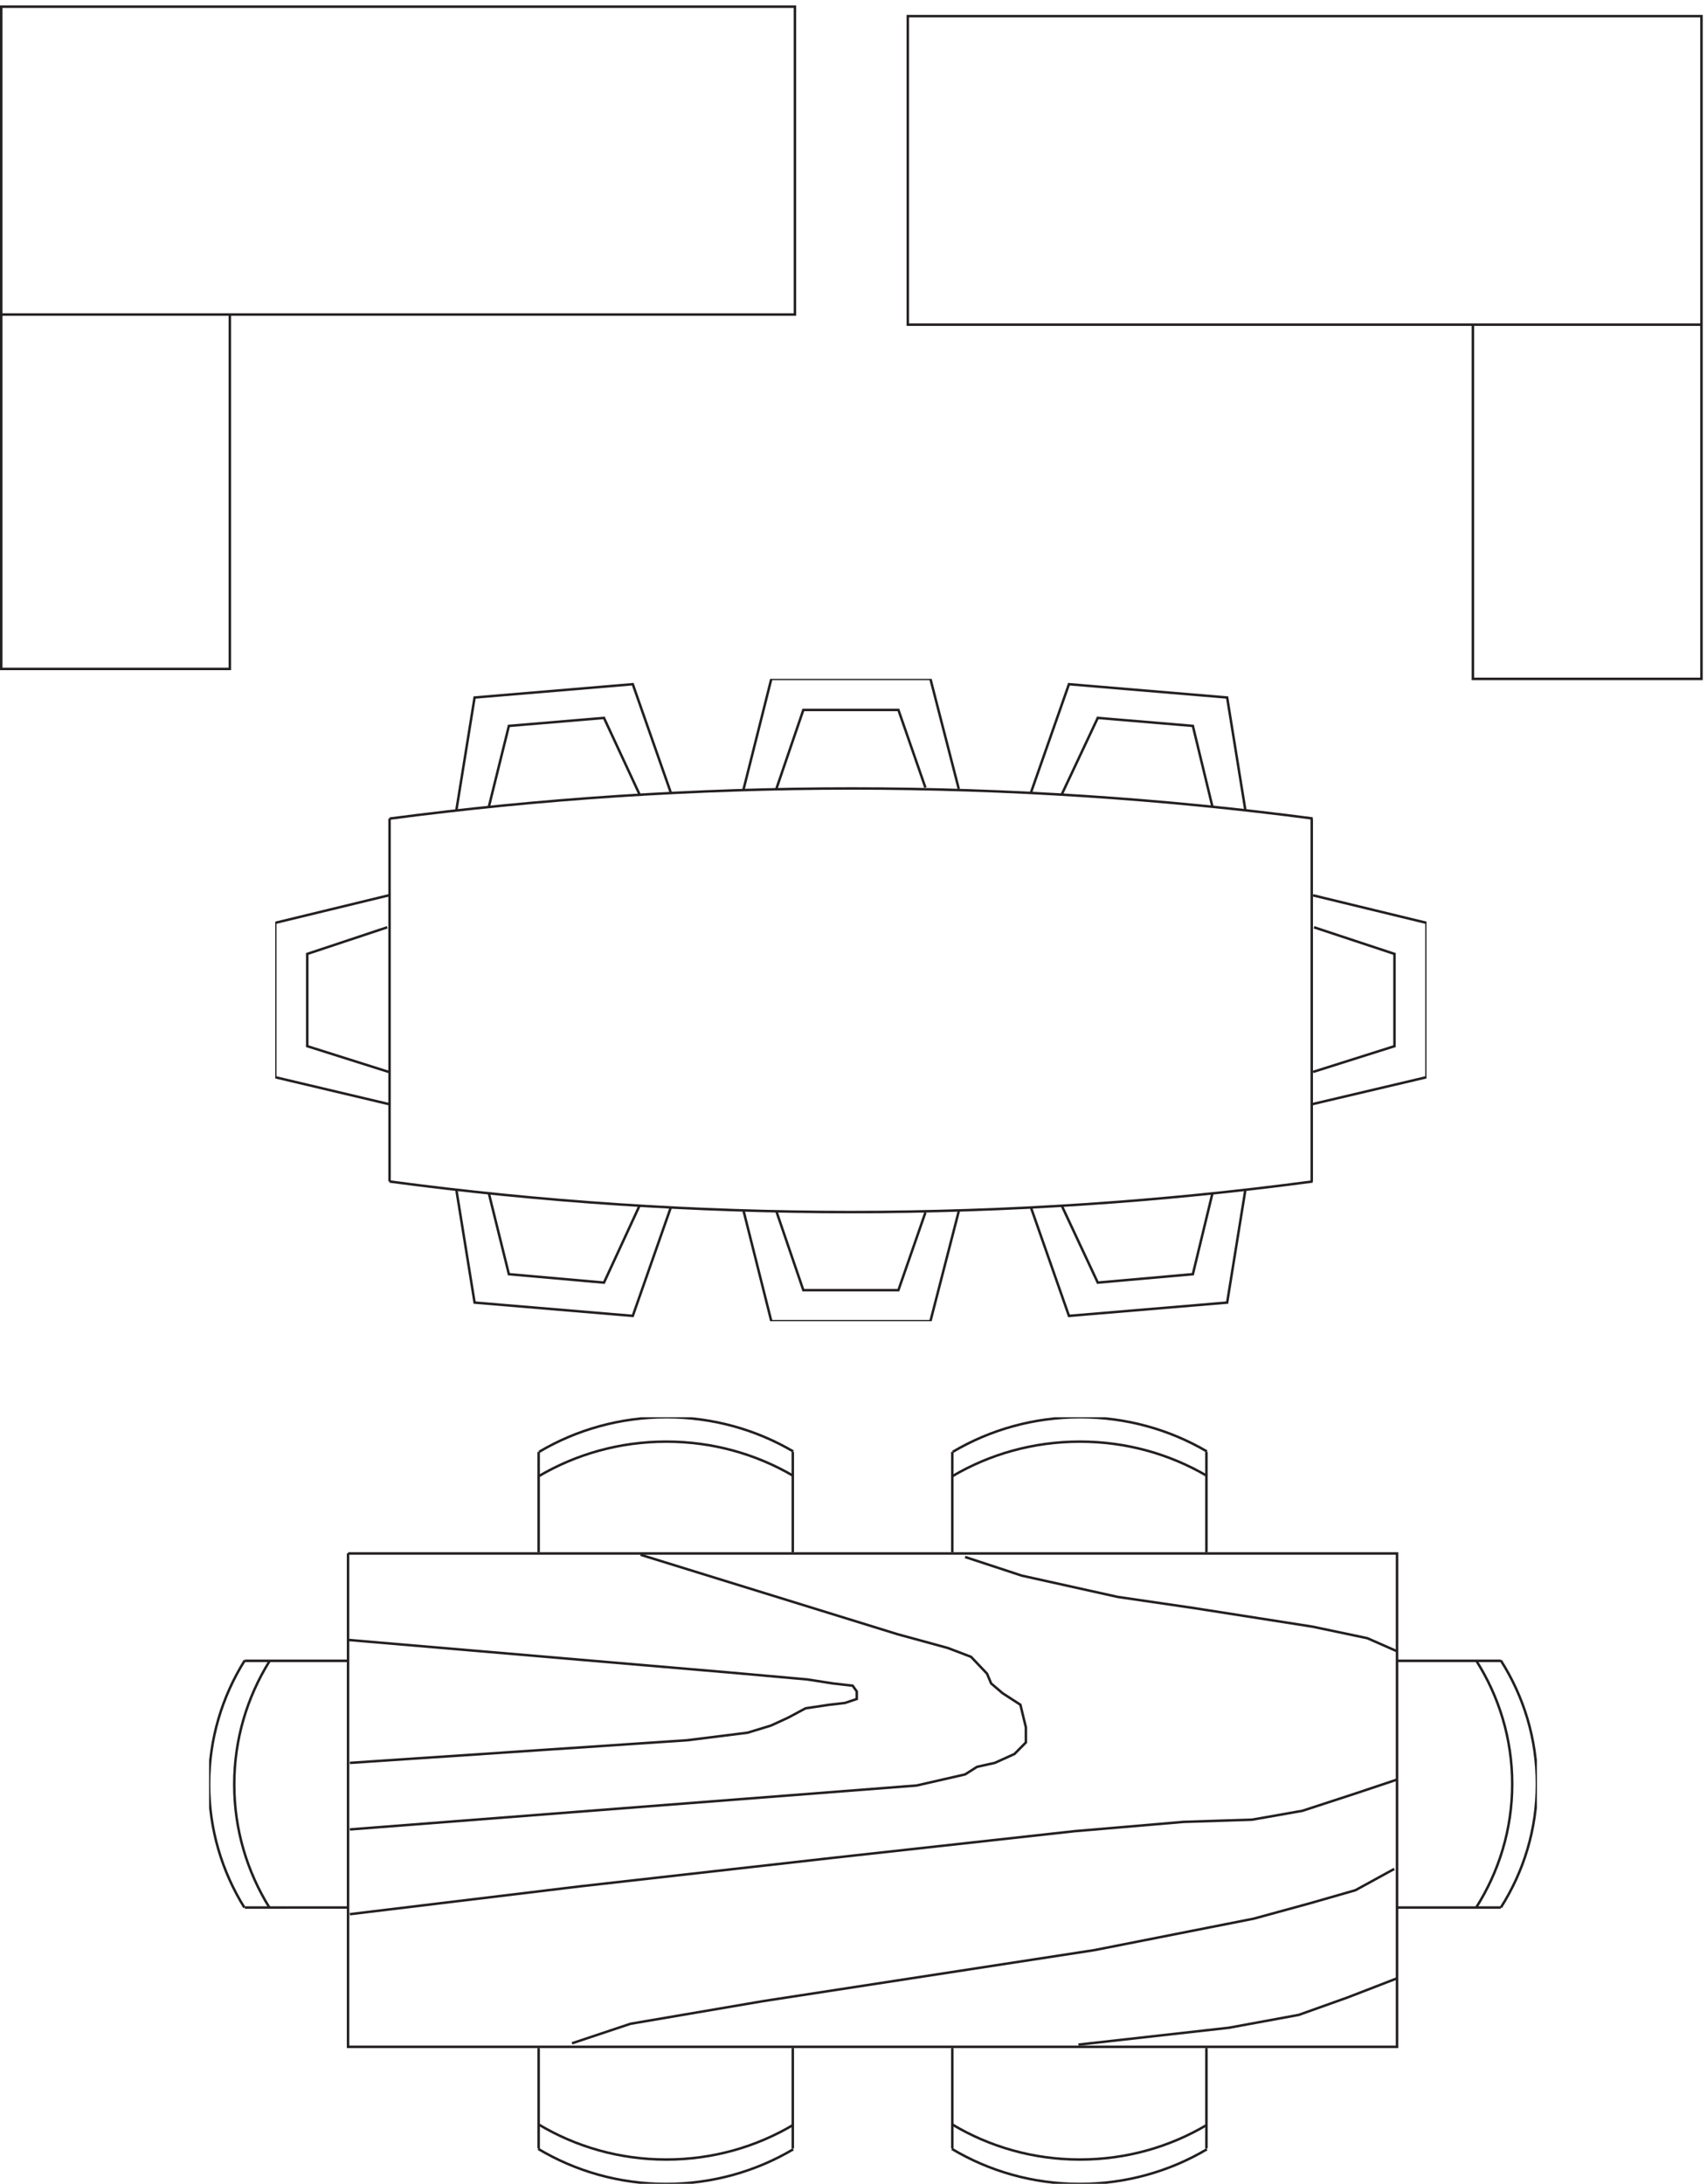 <svg xmlns="http://www.w3.org/2000/svg" xml:space="preserve" width="684.8" height="875.656"><defs><clipPath id="a" clipPathUnits="userSpaceOnUse"><path d="M0 0h5135v6567H0Z"/></clipPath><clipPath id="b" clipPathUnits="userSpaceOnUse"><path d="M0 6567h5135.17V-.328H0Z" clip-rule="evenodd"/></clipPath><clipPath id="c" clipPathUnits="userSpaceOnUse"><path d="M630.332 2311.17H4635.33V-.328H630.332Z" clip-rule="evenodd"/></clipPath><clipPath id="d" clipPathUnits="userSpaceOnUse"><path d="M829.832 4537.17H4302.33v-1936.5H829.832Z" clip-rule="evenodd"/></clipPath></defs><path d="M692.848 5635.63V4567.17H3.332v1996.5H2397.33v-928.04H3.332m4438.978-30.54V4537.17h689.52v1998h-2394v-930.08h2394" style="fill:none;stroke:#231f20;stroke-width:7.5;stroke-linecap:butt;stroke-linejoin:miter;stroke-miterlimit:10;stroke-dasharray:none;stroke-opacity:1" transform="matrix(.133 0 0 -.133 .056 875.656)"/><g clip-path="url(#a)" transform="matrix(.133 0 0 -.133 .056 875.656)"><g clip-path="url(#b)"><g clip-path="url(#c)"><path d="M1049.45 1900.5V413.012h3164.01V1900.5H1049.45" style="fill:none;stroke:#231f20;stroke-width:7.5;stroke-linecap:butt;stroke-linejoin:miter;stroke-miterlimit:10;stroke-dasharray:none;stroke-opacity:1"/><path d="m3252.54 419.699 453.58 50.832 210.93 38.793 146.15 52.168 148.89 57.52m-6.91 330.406L4088 885.211l-135.11-38.793-170.95-46.82-481.15-94.973-999.53-153.832-399.81-68.223-176.47-58.859m-670.02 389.266 697.6 84.273 759.64 85.609 727.93 80.261 329.5 28.09 206.8 6.69 151.65 26.75 159.93 52.17 124.08 41.47M2910.63 1889.8l170.96-56.18 289.52-64.21 228.85-33.44 358.45-56.18 165.44-34.78 88.23-38.8M1622.96 105.348C1735.27 38.308 1867.31-.328 2008.61-.328c140.46 0 271.78 38.184 383.65 104.492" style="fill:none;stroke:#231f20;stroke-width:7.5;stroke-linecap:butt;stroke-linejoin:miter;stroke-miterlimit:10;stroke-dasharray:none;stroke-opacity:1"/><path d="M1624.34 178.918c112.23-67.055 244-105.676 384.96-105.676 140.12 0 271.17 38.164 382.96 104.488m0 2030.31c-111.51 65.45-242.33 103.13-382.25 103.13-140.77 0-272.33-38.14-384.29-104.34" style="fill:none;stroke:#231f20;stroke-width:7.5;stroke-linecap:butt;stroke-linejoin:miter;stroke-miterlimit:10;stroke-dasharray:none;stroke-opacity:1"/><path d="M2392.26 2134.47c-111.75 65.46-242.8 103.13-382.93 103.13-140.99 0-272.79-38.14-384.99-104.34m-569.38-1064.79L2764.5 1200.9l146.13 33.44 35.85 22.74 53.77 12.04 59.28 26.76 34.46 34.78v45.48l-16.54 68.22-53.77 34.78-34.46 29.43-12.41 29.42-48.25 50.83-70.32 26.76-151.65 41.47-774.8 239.44" style="fill:none;stroke:#231f20;stroke-width:7.5;stroke-linecap:butt;stroke-linejoin:miter;stroke-miterlimit:10;stroke-dasharray:none;stroke-opacity:1"/><path d="m1050.82 1639.66 1144.29-97.65 239.89-21.4 77.2-12.04 59.28-6.69 12.41-17.39v-22.74l-35.85-12.04-46.86-5.35-71.7-10.7-52.39-28.09-52.39-24.08-70.31-21.4-181.98-22.74-1017.45-68.22m-317.093 308.99c-68.23-108.85-107.535-236.72-107.535-373.5 0-135.98 38.844-263.147 106.332-371.585" style="fill:none;stroke:#231f20;stroke-width:7.5;stroke-linecap:butt;stroke-linejoin:miter;stroke-miterlimit:10;stroke-dasharray:none;stroke-opacity:1"/><path d="M812.316 1575.45C744.941 1467.1 706.16 1340 706.16 1204.07c0-135.78 38.695-262.754 105.934-371.027M2870.65 105.348C2982.95 38.308 3115-.328 3256.29-.328c140.46 0 271.78 38.184 383.66 104.492" style="fill:none;stroke:#231f20;stroke-width:7.5;stroke-linecap:butt;stroke-linejoin:miter;stroke-miterlimit:10;stroke-dasharray:none;stroke-opacity:1"/><path d="M2872.03 178.918c112.22-67.055 244-105.676 384.95-105.676 140.13 0 271.18 38.164 382.97 104.488m0 2030.31c-111.51 65.45-242.33 103.13-382.25 103.13-140.77 0-272.34-38.14-384.29-104.34" style="fill:none;stroke:#231f20;stroke-width:7.5;stroke-linecap:butt;stroke-linejoin:miter;stroke-miterlimit:10;stroke-dasharray:none;stroke-opacity:1"/><path d="M3639.95 2134.47c-111.75 65.46-242.8 103.13-382.93 103.13-141 0-272.79-38.14-384.99-104.34M4526.69 833.035c68.95 108.57 108.65 236.015 108.65 372.335 0 136.49-39.81 264.09-108.92 372.75" style="fill:none;stroke:#231f20;stroke-width:7.5;stroke-linecap:butt;stroke-linejoin:miter;stroke-miterlimit:10;stroke-dasharray:none;stroke-opacity:1"/><path d="M4452.24 833.035c68.94 108.57 108.65 236.015 108.65 372.335 0 136.49-39.81 264.09-108.92 372.75M1624.34 409V106.684m-574.89 726.359H737.867m0 743.747h311.583m574.89 327.73v302.31M3638.56 409V106.684m-766.53 0V409m-481.15-302.316V409m0 1797.83v-302.31m1247.68 0v302.31m-766.53 0v-302.31M4213.46 833.043h312.96m0 743.747h-312.96" style="fill:none;stroke:#231f20;stroke-width:7.5;stroke-linecap:butt;stroke-linejoin:miter;stroke-miterlimit:10;stroke-dasharray:none;stroke-opacity:1"/></g></g></g><g clip-path="url(#d)" transform="matrix(.133 0 0 -.133 .056 875.656)"><path d="m3963.08 3788.25 242.72-80.24v-278.17l-245.48-77.57" style="fill:none;stroke:#231f20;stroke-width:7.5;stroke-linecap:butt;stroke-linejoin:miter;stroke-miterlimit:10;stroke-dasharray:none;stroke-opacity:1"/><path d="m3956.18 3254.64 346.15 81.58v465.41l-342.01 82.91m-1.38 231.79c-454.84 59.69-919.02 90.51-1390.54 90.51-472.65 0-937.92-30.96-1393.8-90.94m0-1094.03c455.28-60.81 919.91-92.21 1391.9-92.21 472.18 0 936.99 31.42 1392.44 92.28" style="fill:none;stroke:#231f20;stroke-width:7.5;stroke-linecap:butt;stroke-linejoin:miter;stroke-miterlimit:10;stroke-dasharray:none;stroke-opacity:1"/><path d="m1928.95 2949.72-107.56-232.7-286.85 25.41-60.68 244.74" style="fill:none;stroke:#231f20;stroke-width:7.5;stroke-linecap:butt;stroke-linejoin:miter;stroke-miterlimit:10;stroke-dasharray:none;stroke-opacity:1"/><path d="m1375.95 2997.87 55.16-341.03 477.16-40.12 114.46 326.32m-855.03 845.21-241.333-80.24v-278.17l245.473-77.57" style="fill:none;stroke:#231f20;stroke-width:7.5;stroke-linecap:butt;stroke-linejoin:miter;stroke-miterlimit:10;stroke-dasharray:none;stroke-opacity:1"/><path d="m1174.6 3254.64-344.768 81.58v465.41l342.008 82.91m757.11 303.58-107.56 231.36-286.85-24.07-60.68-244.74" style="fill:none;stroke:#231f20;stroke-width:7.5;stroke-linecap:butt;stroke-linejoin:miter;stroke-miterlimit:10;stroke-dasharray:none;stroke-opacity:1"/><path d="m1375.95 4139.97 55.16 341.03 477.16 40.12 114.46-326.32m1179.1-1245.08 108.95-232.7 286.85 25.41 59.3 244.74" style="fill:none;stroke:#231f20;stroke-width:7.5;stroke-linecap:butt;stroke-linejoin:miter;stroke-miterlimit:10;stroke-dasharray:none;stroke-opacity:1"/><path d="m3756.22 2997.87-55.17-341.03-477.16-40.12-114.46 326.32m-318.56-14.72-81.37-234.03h-286.84l-81.37 238.05" style="fill:none;stroke:#231f20;stroke-width:7.5;stroke-linecap:butt;stroke-linejoin:miter;stroke-miterlimit:10;stroke-dasharray:none;stroke-opacity:1"/><path d="m2242 2935.01 84.13-334.34h479.91l85.51 331.67m-100.68 1277.17-81.37 234.04h-286.84l-81.37-238.05" style="fill:none;stroke:#231f20;stroke-width:7.5;stroke-linecap:butt;stroke-linejoin:miter;stroke-miterlimit:10;stroke-dasharray:none;stroke-opacity:1"/><path d="m2242 4202.83 84.13 334.34h479.91l85.51-331.67m310.28-17.38 108.95 231.36 286.85-24.07 59.3-244.74" style="fill:none;stroke:#231f20;stroke-width:7.5;stroke-linecap:butt;stroke-linejoin:miter;stroke-miterlimit:10;stroke-dasharray:none;stroke-opacity:1"/><path d="M3756.22 4139.97 3701.05 4481l-477.16 40.12-114.46-326.32m-1934.83-78.9V3021.94M3956.18 4115.9V3021.94" style="fill:none;stroke:#231f20;stroke-width:7.5;stroke-linecap:butt;stroke-linejoin:miter;stroke-miterlimit:10;stroke-dasharray:none;stroke-opacity:1"/></g></svg>
